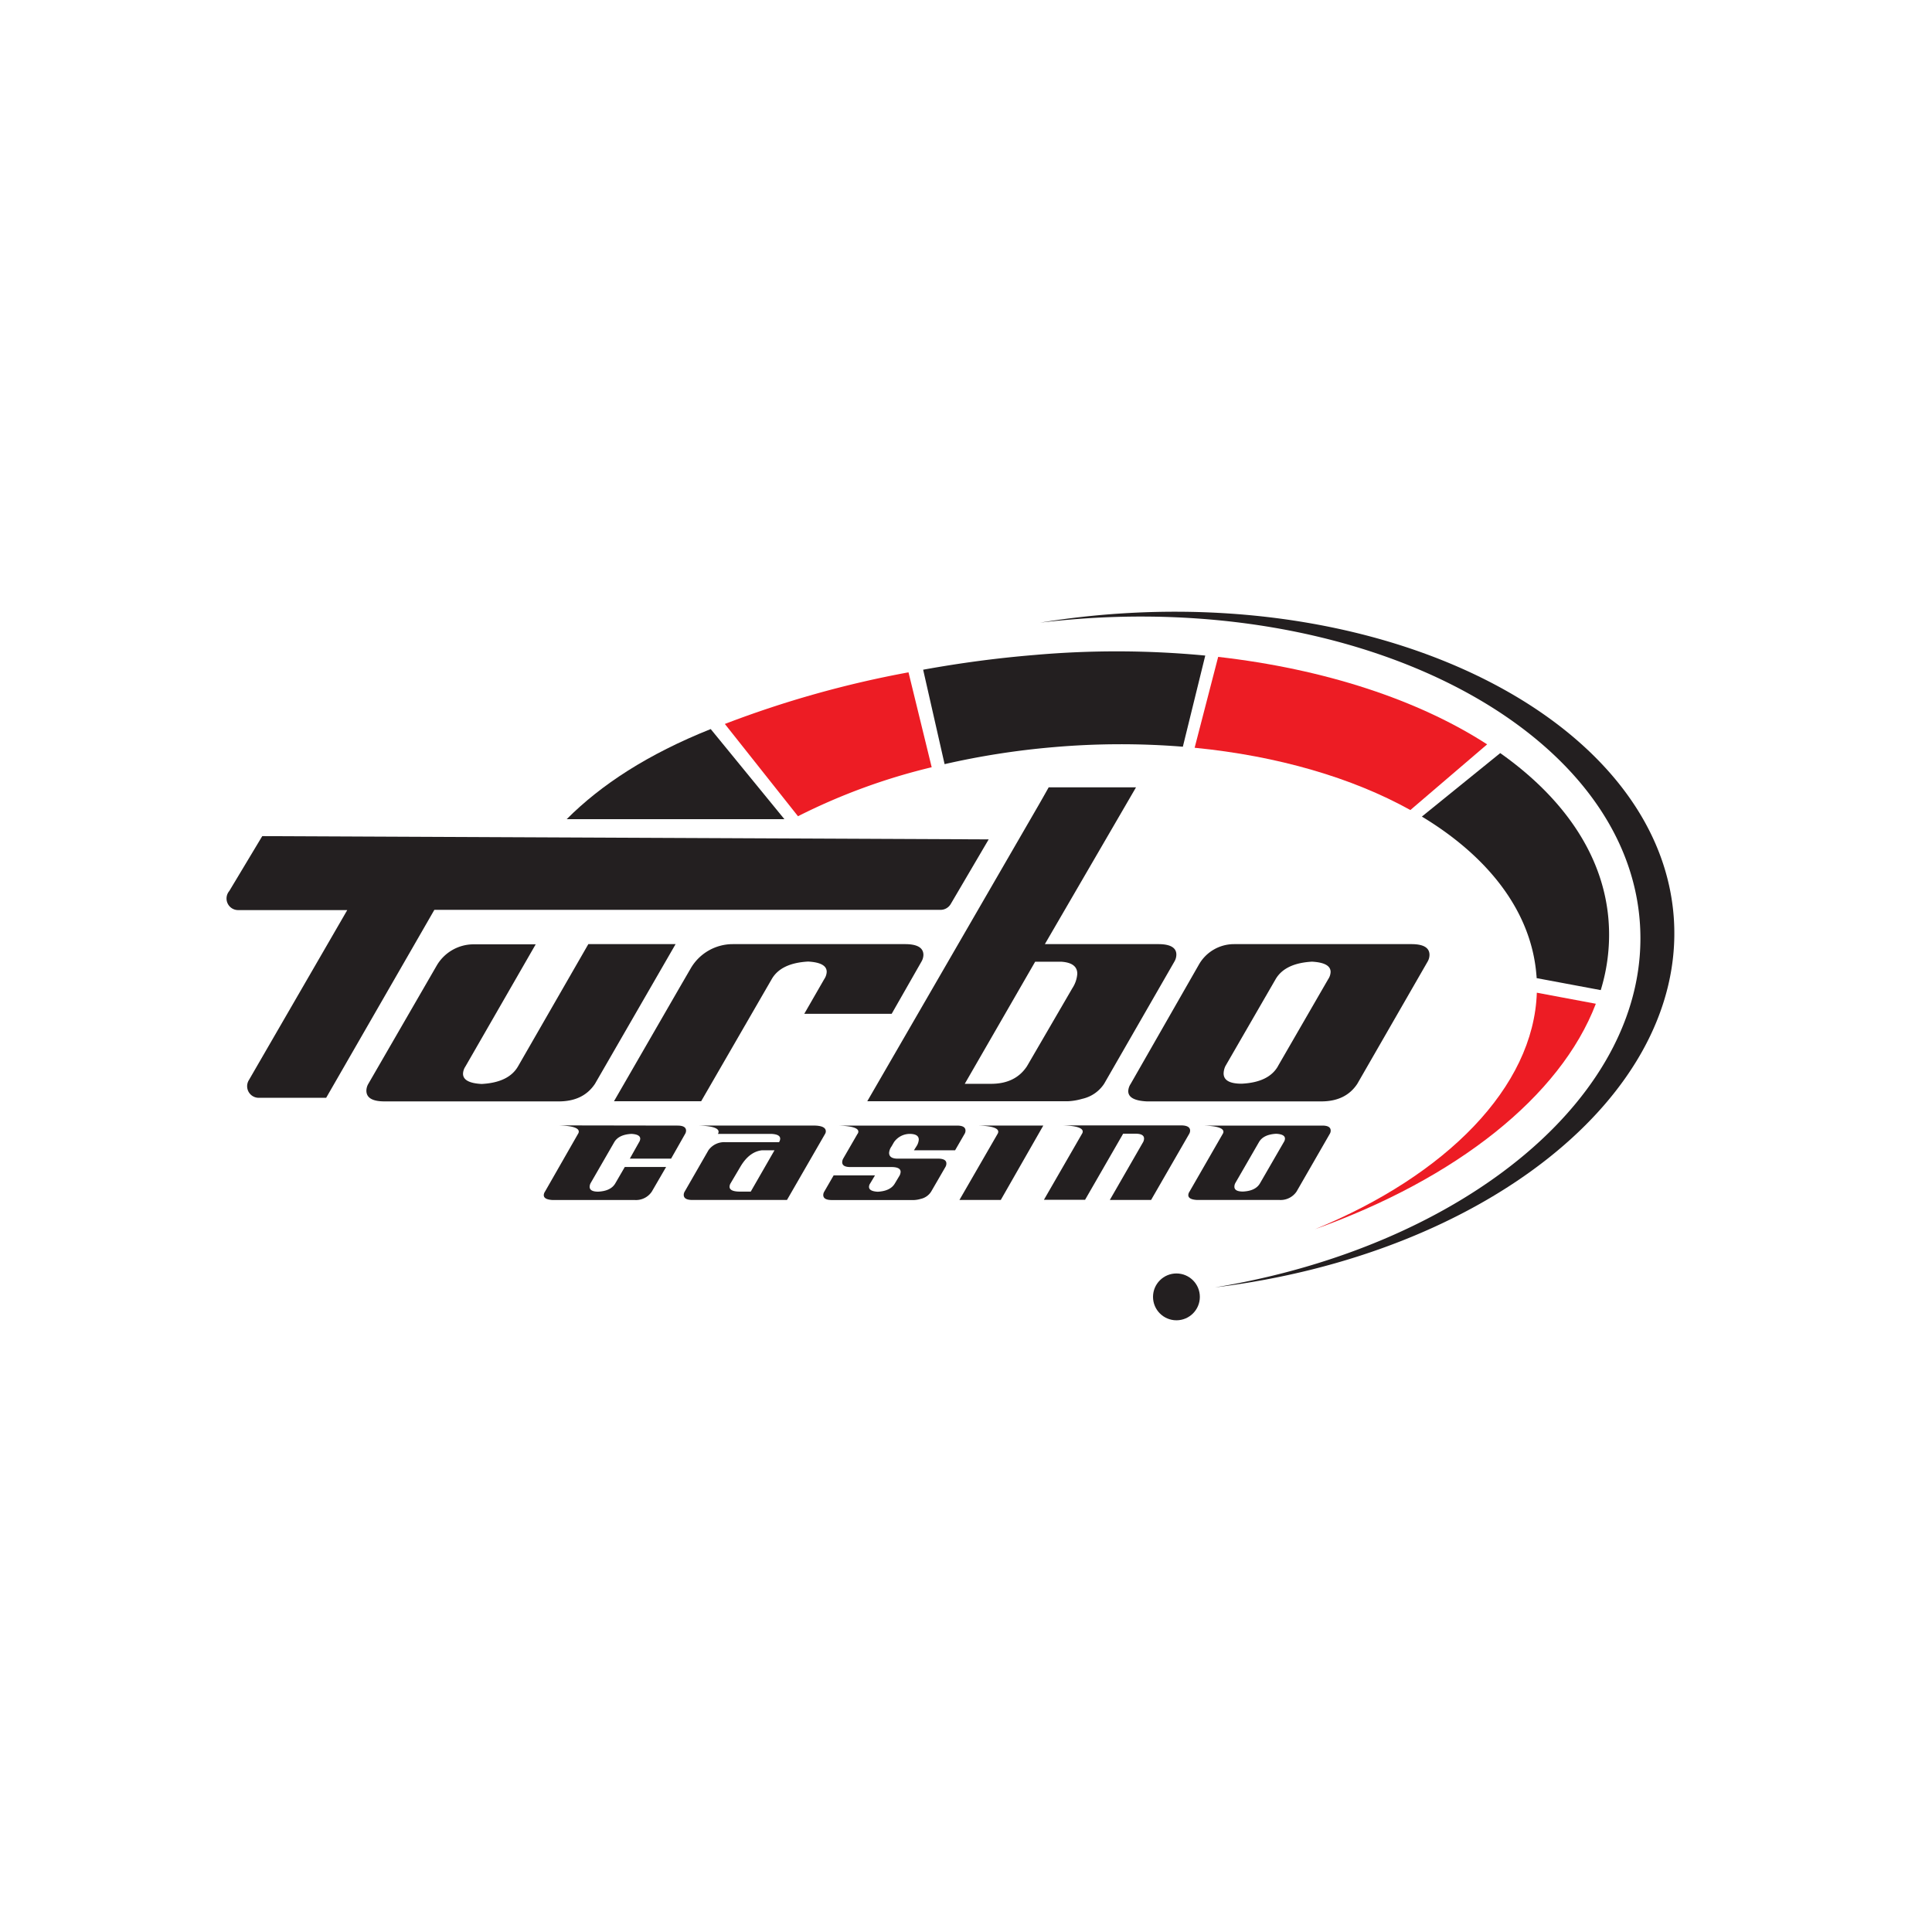 <svg id="Layer_1" data-name="Layer 1" xmlns="http://www.w3.org/2000/svg" viewBox="0 0 500 500"><defs><style>.cls-1{fill:#231f20;}.cls-2{fill:#ed1c24;}</style></defs><title>1402_500x500_white</title><path class="cls-1" d="M152.26,244.34,134.05,276q-2.42,4.16-9.4,4.53c-3.21-.17-4.82-1.05-4.82-2.66a3.64,3.64,0,0,1,.63-1.88l18.18-31.6H122.58a11.07,11.07,0,0,0-9.58,5.53L95.33,280.49a3.59,3.59,0,0,0-.51,1.77c0,1.86,1.57,2.78,4.69,2.78h45.12q6.33,0,9.35-4.55l20.86-36.15Z"/><path class="cls-1" d="M234.24,244.34H189.65a12.59,12.59,0,0,0-10.89,6.27l-3,5.17L158.9,285h22.56l18.27-31.62c1.6-2.77,4.73-4.27,9.4-4.53q4.81.26,4.82,2.65a3.61,3.61,0,0,1-.63,1.88l-5.18,9h22.62l7.72-13.53a3.58,3.58,0,0,0,.5-1.77Q238.92,244.34,234.24,244.34Z"/><path class="cls-1" d="M299.78,244.34H270.41L294,203.76h-22.6L270.14,206V206l-1.26,2.21L224.45,285H276.4a15.66,15.66,0,0,0,3.66-.62,9.13,9.13,0,0,0,5.7-3.92l18.17-31.6a3.6,3.6,0,0,0,.51-1.78C304.46,245.27,302.9,244.34,299.78,244.34Zm-22.24,11.38-11.76,20.22q-3,4.56-9.31,4.55h-6.79l18.22-31.6h6.72q4.19.26,4.18,3.13a7.76,7.76,0,0,1-1.26,3.7Z"/><path class="cls-1" d="M310.3,249.59a10.46,10.46,0,0,1,9.06-5.25h45.92c3.12,0,4.67.93,4.67,2.78a3.53,3.53,0,0,1-.5,1.77l-18.18,31.6q-3,4.56-9.35,4.55H296.79c-3.2-.16-4.8-1.05-4.8-2.65a3.65,3.65,0,0,1,.63-1.89Zm20.43,26.33,13-22.5a3.64,3.64,0,0,0,.63-1.88q0-2.4-4.82-2.66c-4.65.26-7.79,1.76-9.41,4.53l-13,22.5a4.73,4.73,0,0,0-.46,1.88q0,2.67,4.67,2.67,7-.34,9.39-4.52Z"/><path class="cls-1" d="M175.34,291.3c1.47,0,2.21.44,2.21,1.31a1.64,1.64,0,0,1-.24.84l-3.63,6.4H163l2.39-4.25a1.75,1.75,0,0,0,.3-.89q0-1.14-2.28-1.26c-2.2.12-3.67.83-4.44,2.14l-6.15,10.66a2.17,2.17,0,0,0-.22.9c0,.83.74,1.25,2.21,1.25q3.28-.16,4.43-2.15l2.46-4.24h10.69l-3.71,6.39a4.93,4.93,0,0,1-4.42,2.16H143c-1.51-.08-2.27-.5-2.27-1.26a1.66,1.66,0,0,1,.3-.89l8.58-15a1.05,1.05,0,0,0,.18-.54c0-1-1.78-1.53-5.32-1.62Z"/><path class="cls-1" d="M213.72,292.79a1.3,1.3,0,0,1-.19.66l-9.86,17.1H179.16c-1.47,0-2.21-.44-2.21-1.32a1.64,1.64,0,0,1,.24-.84l6.15-10.7a5,5,0,0,1,4.43-2.09h13.84a1.73,1.73,0,0,0,.3-.9c0-.76-.75-1.17-2.27-1.25H185.8a1.14,1.14,0,0,0,.17-.54c0-1-1.77-1.53-5.32-1.62h29.89C212.66,291.3,213.72,291.79,213.72,292.79Zm-19.43,15.6,6.15-10.7h-3.22q-3.33.36-5.64,4.31l-2.5,4.23a1.79,1.79,0,0,0-.27.9c0,.76.76,1.18,2.27,1.25Z"/><path class="cls-1" d="M249.87,292.61a1.6,1.6,0,0,1-.24.84l-2.45,4.24H236.53l.63-1a3.66,3.66,0,0,0,.62-1.74c0-.92-.66-1.41-2-1.49a5,5,0,0,0-4.43,2.15l-.62,1.08a3.22,3.22,0,0,0-.63,1.67c0,.92.64,1.42,1.91,1.49h10.7c1.48,0,2.21.42,2.21,1.25a1.76,1.76,0,0,1-.24.9l-3.7,6.39a4.26,4.26,0,0,1-2.69,1.88,7.3,7.3,0,0,1-1.73.3H215.28c-1.48,0-2.22-.43-2.22-1.31a1.74,1.74,0,0,1,.24-.84l2.45-4.24h10.7l-1.25,2.09a1.59,1.59,0,0,0-.3.89c0,.76.75,1.18,2.27,1.26,2.18-.12,3.66-.84,4.42-2.15l1.25-2.09a2.36,2.36,0,0,0,.24-.9c0-.8-.74-1.22-2.21-1.25H220.05c-1.39,0-2.09-.42-2.09-1.26a2,2,0,0,1,.24-.89l3.7-6.4a.94.94,0,0,0,.24-.62q0-1.44-5.38-1.56h30.91C249.14,291.3,249.87,291.73,249.87,292.61Z"/><path class="cls-1" d="M270,291.3,259,310.55h-10.7l9.87-17.1a1.16,1.16,0,0,0,.18-.54c0-1-1.77-1.53-5.32-1.62Z"/><path class="cls-1" d="M308,292.61a1.7,1.7,0,0,1-.24.84l-9.86,17.1H287.22l8.63-15a2,2,0,0,0,.23-.89q0-1.26-2.22-1.26h-3.19l-9.85,17.1H270.17l9.86-17.1a1,1,0,0,0,.18-.54q0-1.49-5.32-1.61H305.8C307.25,291.29,308,291.73,308,292.61Z"/><path class="cls-1" d="M344.38,292.61a1.6,1.6,0,0,1-.24.84l-8.6,14.94a5,5,0,0,1-4.43,2.16H309.8c-1.51-.08-2.27-.5-2.27-1.26a1.68,1.68,0,0,1,.31-.89l8.6-14.95a1,1,0,0,0,.18-.54q0-1.49-5.32-1.61h30.91C343.66,291.3,344.38,291.73,344.38,292.61Zm-18.29,13.62,6.16-10.66a1.75,1.75,0,0,0,.3-.89q0-1.14-2.28-1.26-3.3.18-4.44,2.14l-6.15,10.65a2.07,2.07,0,0,0-.22.91c0,.83.73,1.25,2.21,1.25C323.86,308.27,325.33,307.55,326.09,306.23Z"/><path class="cls-1" d="M203,212H146.66c8.93-8.95,21-16.82,37.27-23.32Z"/><path class="cls-2" d="M235.12,174l6,24.56a158.45,158.45,0,0,0-34.6,12.68l-18.93-23.88A268.26,268.26,0,0,1,235.12,174Z"/><path class="cls-1" d="M311.92,169.66l-5.8,23.59a201,201,0,0,0-33.55.12,203.86,203.86,0,0,0-28.11,4.39l-5.55-24.44c9.67-1.75,19-3,28.79-3.81A241.91,241.91,0,0,1,311.92,169.66Z"/><path class="cls-2" d="M365,209.64c-15-8.34-34.28-14-55.83-16.12L315.26,170c27.57,3.14,51.8,11.12,69.61,22.64Z"/><path class="cls-2" d="M397.73,256.91,413,259.77c-9.16,24-36.14,45.29-72.7,58.35C374.29,304.18,396.92,281.34,397.73,256.91Z"/><path class="cls-1" d="M414.27,256.24l-16.59-3.1c0-.36-.05-.71-.08-1.07-1.4-16.23-12.38-30.33-29.62-40.74l20.28-16.43c16.35,11.55,26.58,26.26,28,42.94A48.54,48.54,0,0,1,414.27,256.24Z"/><path class="cls-1" d="M314.43,333.18c65-10.74,112.71-50.14,110-93.88-3-48.49-66.8-84-142.5-79.32q-6.46.41-12.75,1.16a215.9,215.9,0,0,1,21.52-2.41c75.71-4.69,139.51,30.83,142.51,79.32C436,283.76,383.83,324.69,314.43,333.18Z"/><circle class="cls-1" cx="304.46" cy="335.63" r="6.06"/><path class="cls-1" d="M67.87,216.39l-8.53,14.2a3,3,0,0,0,2.4,4.94H89.87l-25.46,44a3,3,0,0,0,2.64,4.58H84.41l28-48.64h131a3.06,3.06,0,0,0,2.63-1.5l9.83-16.74Z"/></svg>